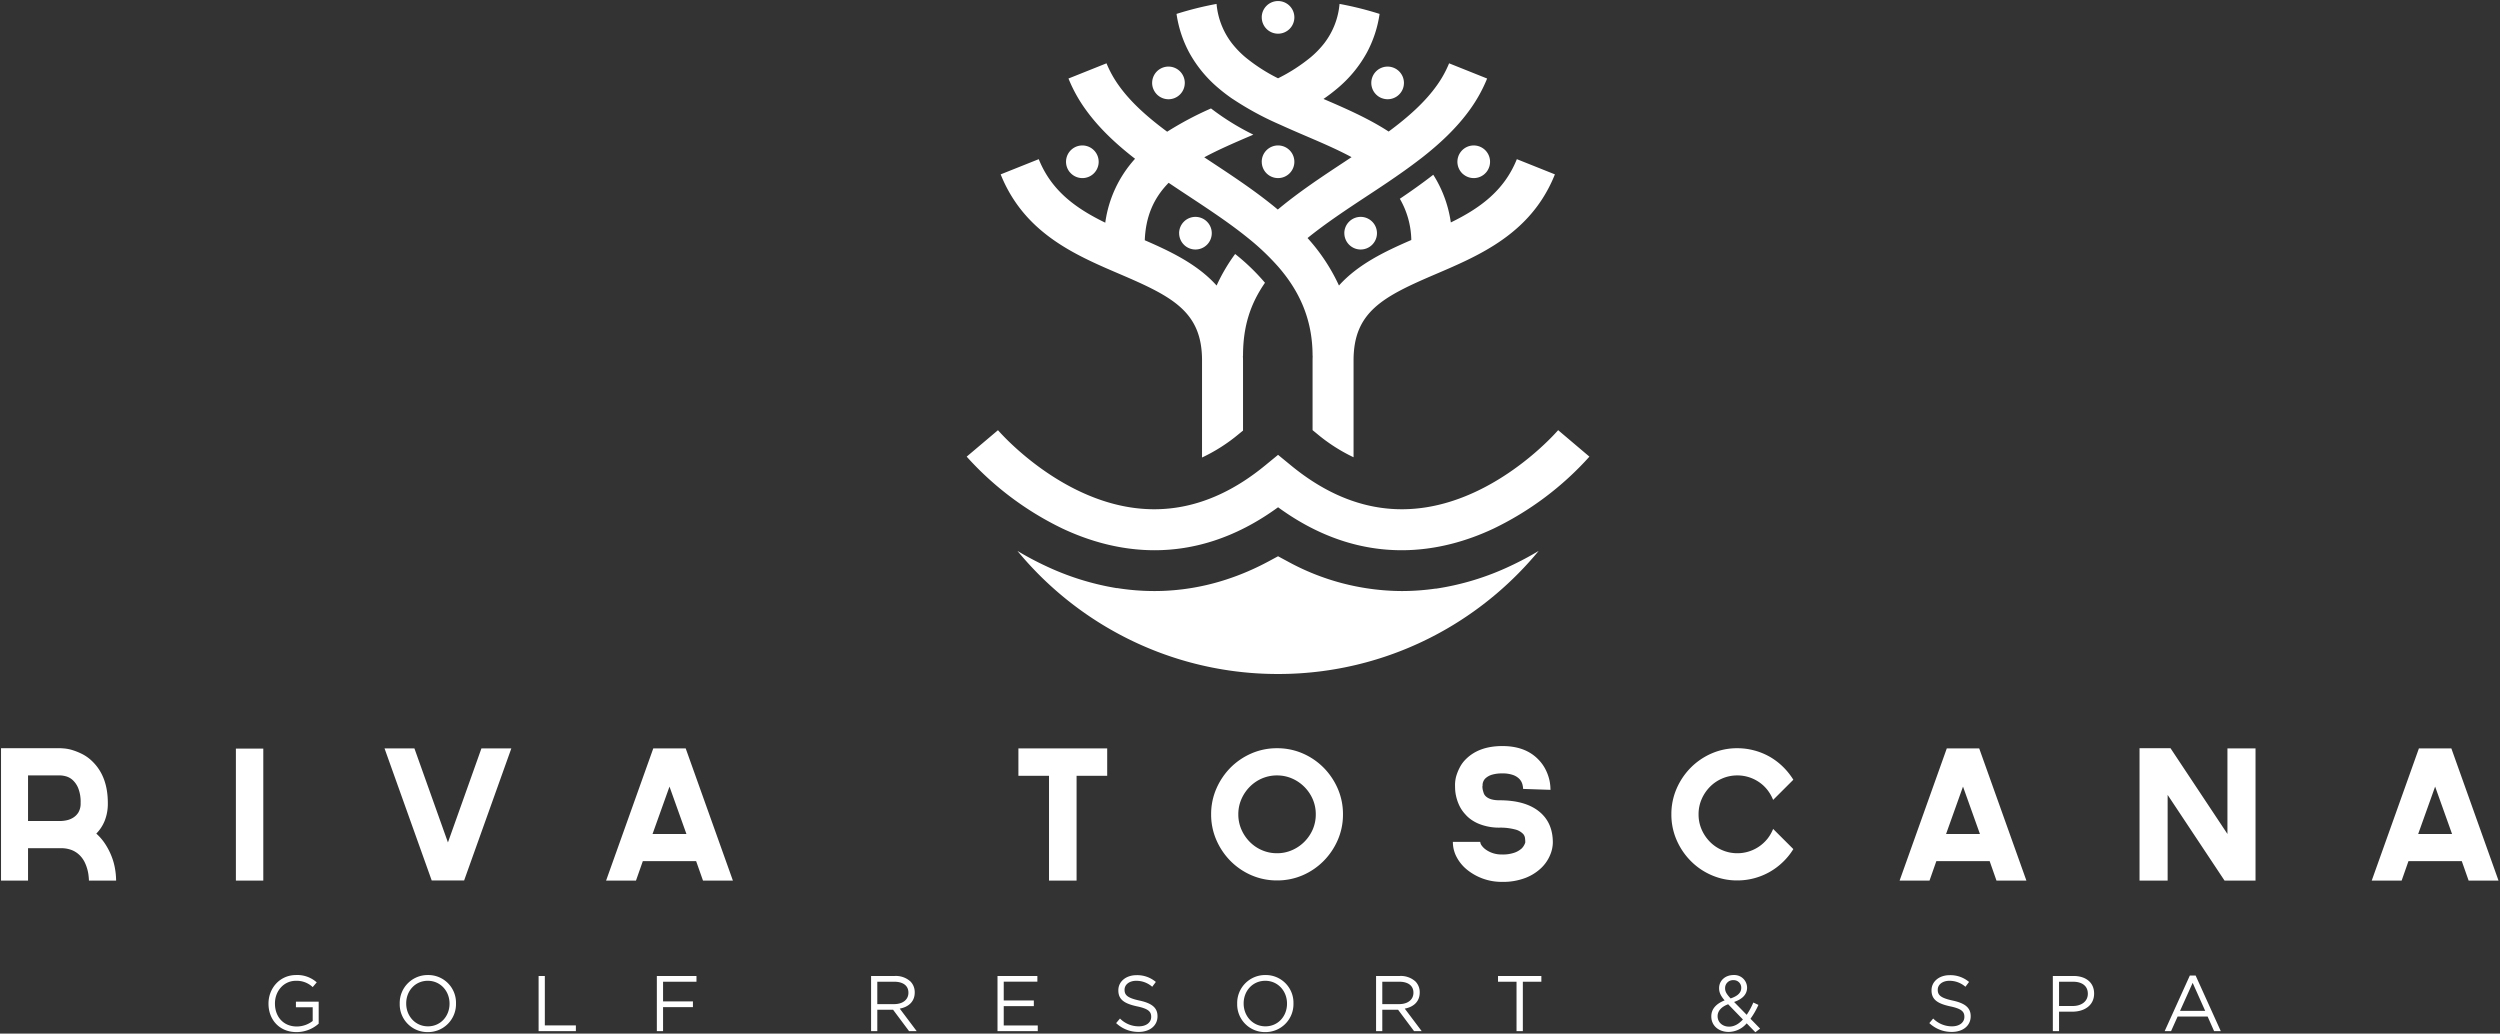 <svg xmlns="http://www.w3.org/2000/svg" width="1212.166" height="501.167" viewBox="0 0 1212.166 501.167">
  <rect x="0" y="0" width="1212.166" height="501.167" fill="#333333" stroke="none"/>
  <path id="logo-light" d="M19320.41-2174.317a11.6,11.6,0,0,1-8.746,4.165c-4.816,0-8.406-3.018-8.406-7.492v-.073c0-3.555,2.375-6.118,6.457-7.72-1.828-2.14-2.676-3.783-2.676-5.881v-.082c0-3.514,2.828-6.337,7.066-6.337a6.183,6.183,0,0,1,6.5,6.036v.073c0,3.4-2.406,5.581-6.3,6.955l6.109,6.231a34.366,34.366,0,0,0,3.215-5.963l2.48,1.147a37.241,37.241,0,0,1-3.855,6.719l4.664,4.783-2.3,1.757Zm-14.094-3.515v.074c0,2.872,2.293,5.043,5.578,5.043,2.523,0,4.734-1.334,6.688-3.474l-7.152-7.378C19307.887-2182.265,19306.316-2180.085,19306.316-2177.832Zm3.629-13.568v.082c0,1.57.648,2.75,2.672,4.93,3.4-1.147,5.156-2.791,5.156-5.084v-.073a3.63,3.63,0,0,0-3.777-3.709A3.827,3.827,0,0,0,19309.945-2191.4Zm-236.57,7.565v-.073a13.549,13.549,0,0,1,13.684-13.829,13.422,13.422,0,0,1,13.6,13.756v.073a13.551,13.551,0,0,1-13.672,13.837A13.432,13.432,0,0,1,19073.375-2183.835Zm3.133-.146v.073c0,6.076,4.441,11.047,10.551,11.047s10.473-4.9,10.473-10.974v-.073c0-6.077-4.434-11.039-10.543-11.039S19076.508-2190.058,19076.508-2183.981Zm-409.191.146v-.073a13.546,13.546,0,0,1,13.68-13.829,13.421,13.421,0,0,1,13.605,13.756v.073a13.554,13.554,0,0,1-13.676,13.837A13.433,13.433,0,0,1,18667.316-2183.835Zm3.141-.146v.073c0,6.076,4.434,11.047,10.539,11.047,6.121,0,10.473-4.9,10.473-10.974v-.073c0-6.077-4.434-11.039-10.543-11.039S18670.457-2190.058,18670.457-2183.981Zm-66.77.146v-.073c0-7.337,5.391-13.829,13.41-13.829a14.111,14.111,0,0,1,9.977,3.555l-1.953,2.286a11.381,11.381,0,0,0-8.133-3.05c-5.922,0-10.168,5-10.168,10.965v.073c0,6.386,4.09,11.12,10.59,11.12a12.585,12.585,0,0,0,7.711-2.676v-6.646h-8.133v-2.717h11.035v10.664a16.159,16.159,0,0,1-10.734,4.092C18608.887-2170.071,18603.688-2176.188,18603.688-2183.835Zm805.281,9.4,1.871-2.212a12.727,12.727,0,0,0,9.164,3.783c3.6,0,5.961-1.912,5.961-4.556v-.073c0-2.481-1.332-3.9-6.953-5.076-6.148-1.342-8.973-3.327-8.973-7.72v-.081c0-4.206,3.7-7.3,8.785-7.3a13.977,13.977,0,0,1,9.406,3.286l-1.758,2.335a11.755,11.755,0,0,0-7.719-2.9c-3.48,0-5.7,1.912-5.7,4.319v.073c0,2.522,1.375,3.938,7.254,5.2,5.965,1.293,8.715,3.474,8.715,7.565v.073c0,4.588-3.816,7.565-9.137,7.565A15.658,15.658,0,0,1,19408.969-2174.432Zm-394.293,0,1.871-2.212a12.74,12.74,0,0,0,9.176,3.783c3.586,0,5.957-1.912,5.957-4.556v-.073c0-2.481-1.332-3.9-6.949-5.076-6.16-1.342-8.98-3.327-8.98-7.72v-.081c0-4.206,3.7-7.3,8.785-7.3a13.918,13.918,0,0,1,9.395,3.286l-1.758,2.335a11.719,11.719,0,0,0-7.707-2.9c-3.484,0-5.7,1.912-5.7,4.319v.073c0,2.522,1.375,3.938,7.258,5.2,5.965,1.293,8.715,3.474,8.715,7.565v.073c0,4.588-3.824,7.565-9.137,7.565A15.668,15.668,0,0,1,19014.676-2174.432Zm532.367,3.9-3.129-7.069h-14.562l-3.172,7.069h-3.1l12.191-26.942h2.824l12.191,26.942Zm-16.512-9.819h12.2l-6.078-13.6Zm-61.676,9.819v-26.747h10c6.043,0,10.012,3.213,10.012,8.485v.073c0,5.768-4.8,8.753-10.5,8.753h-6.5v9.437Zm3.016-12.186h6.613c4.426,0,7.34-2.367,7.34-5.89v-.073c0-3.824-2.875-5.809-7.191-5.809h-6.762Zm-263.051,12.186v-23.957h-8.98v-2.79h21.02v2.79h-8.98v23.957Zm-49.687,0-7.754-10.388h-7.645v10.388h-3.02v-26.747h11.5a10.539,10.539,0,0,1,7.605,2.676,7.416,7.416,0,0,1,2.059,5.271v.081c0,4.426-3.051,7.028-7.258,7.793l8.219,10.925Zm-15.4-13.1h8.215c4.02,0,6.883-2.066,6.883-5.5v-.081c0-3.287-2.52-5.271-6.844-5.271h-8.254Zm-186.57,13.1v-26.747h19.328v2.75h-16.309v9.135h14.594v2.75h-14.594v9.363h16.5v2.75Zm-42.887,0-7.758-10.388h-7.641v10.388h-3.016v-26.747h11.492a10.523,10.523,0,0,1,7.609,2.676,7.4,7.4,0,0,1,2.063,5.271v.081c0,4.426-3.059,7.028-7.262,7.793l8.211,10.925Zm-15.4-13.1h8.215c4.012,0,6.875-2.066,6.875-5.5v-.081c0-3.287-2.523-5.271-6.84-5.271h-8.25Zm-106.891,13.1v-26.747h19.215v2.79h-16.2v9.55h14.48v2.758h-14.48v11.649Zm-57.332,0v-26.747h3.023v23.957h15.051v2.791Zm457.887-73.937a26.545,26.545,0,0,1-7.547-4.2,19.77,19.77,0,0,1-5.16-6.158,15.574,15.574,0,0,1-1.879-7.468h13.277a3.4,3.4,0,0,0,.738,1.831,8.546,8.546,0,0,0,2.1,2.009,12.548,12.548,0,0,0,3.27,1.619,13.37,13.37,0,0,0,4.367.65,17.077,17.077,0,0,0,6.207-.911,10.462,10.462,0,0,0,3.4-2.009,6.9,6.9,0,0,0,1.75-2.929,17.067,17.067,0,0,0-.133-2.09,3.771,3.771,0,0,0-.828-1.928,8.1,8.1,0,0,0-4.187-2.318,28.064,28.064,0,0,0-7.348-.83,26.417,26.417,0,0,1-5.98-.61,25.05,25.05,0,0,1-4.668-1.513,18.957,18.957,0,0,1-3.5-2.066,15.277,15.277,0,0,1-2.441-2.27,16.767,16.767,0,0,1-2.969-4.4,21.969,21.969,0,0,1-1.488-4.376,19.544,19.544,0,0,1-.48-3.58c-.035-1.016-.039-1.757-.039-2.229a17.5,17.5,0,0,1,.168-1.96,15.152,15.152,0,0,1,.75-3.018,23.512,23.512,0,0,1,1.57-3.53,15.322,15.322,0,0,1,2.75-3.628q6.369-6.382,17.734-6.378,11.174,0,17.453,6.548a19.394,19.394,0,0,1,3.41,4.71,22.374,22.374,0,0,1,1.75,4.547,19.689,19.689,0,0,1,.609,3.58c.066.992.09,1.61.09,1.846l-13.27-.447v.179a10.144,10.144,0,0,0-.348-2.408,6.2,6.2,0,0,0-1.4-2.53,7.9,7.9,0,0,0-3.059-1.961,14.526,14.526,0,0,0-5.238-.789,16.635,16.635,0,0,0-5.02.61,8.122,8.122,0,0,0-2.887,1.5,4.409,4.409,0,0,0-1.359,1.831,4.638,4.638,0,0,0-.352,1.562v.61l-.082.089a8.131,8.131,0,0,0,.18,1.757c.1.456.254.968.43,1.513a3.753,3.753,0,0,0,.961,1.538c1.344,1.342,3.578,2.009,6.719,2.009q12.41,0,19.133,5.377,6.727,5.357,6.727,15.139a16.088,16.088,0,0,1-1.359,6.125,18.416,18.416,0,0,1-4.277,6.191,23.135,23.135,0,0,1-7.637,4.808,30.3,30.3,0,0,1-11.445,1.92A26.539,26.539,0,0,1,19192.543-2244.471Zm477.922.952-3.316-9.437h-25.855l-3.316,9.437h-14.5l22.879-64.109h15.73l22.875,64.109ZM19646-2266.134h16.422l-8.207-22.973Zm-93.883,22.614-27.6-41.56v41.56h-13.625v-64.191h15.023l27.6,41.577v-41.5h13.617v64.109Zm-110.586,0-3.309-9.437h-25.852l-3.316,9.437h-14.5l22.883-64.109h15.715l22.887,64.109Zm-24.441-22.614h16.414l-8.207-22.973Zm-434.957,22.614v-50.833h-14.84v-13.276h43.051v13.276H18995.5v50.833Zm-167.77,0-3.328-9.437h-25.852l-3.32,9.437h-14.492l22.883-64.109h15.715l22.891,64.109Zm-24.461-22.614h16.422l-8.207-22.973Zm-202.023,22.614v-64.012h13.285v64.012Zm-64.613,0h-6.648c0-.407-.039-1.09-.141-2.058a19.755,19.755,0,0,0-.559-3.173,19.893,19.893,0,0,0-1.309-3.587,12.678,12.678,0,0,0-2.395-3.4,11.572,11.572,0,0,0-3.8-2.546,14.232,14.232,0,0,0-5.5-.952H18487.1v15.716H18474v-64.191h28.91c.227,0,.871.049,1.918.13a19.409,19.409,0,0,1,3.8.781,30.949,30.949,0,0,1,4.84,1.968,19.927,19.927,0,0,1,5.066,3.758q7.254,7.236,7.25,19.914a22.263,22.263,0,0,1-1.523,8.639,18.859,18.859,0,0,1-4.066,6.207,25.321,25.321,0,0,1,4.367,5.108,33.076,33.076,0,0,1,3.012,5.849,30.23,30.23,0,0,1,1.7,6.068,34.125,34.125,0,0,1,.527,5.768Zm-36.172-28.9h15.816a15.864,15.864,0,0,0,2.707-.309,9.739,9.739,0,0,0,3.23-1.229,7.918,7.918,0,0,0,2.664-2.611,8.465,8.465,0,0,0,1.086-4.588,17.994,17.994,0,0,0-1.172-7.2,10.909,10.909,0,0,0-2.8-4.026,8.02,8.02,0,0,0-3.277-1.741,11.687,11.687,0,0,0-2.531-.4H18487.1Zm816.32,26.275a31.946,31.946,0,0,1-10.125-6.9,32.9,32.9,0,0,1-6.859-10.168,30.746,30.746,0,0,1-2.531-12.446,30.776,30.776,0,0,1,2.531-12.446,32.94,32.94,0,0,1,6.859-10.176,32.368,32.368,0,0,1,10.125-6.9,30.88,30.88,0,0,1,12.445-2.53,31.346,31.346,0,0,1,8.3,1.1,31.365,31.365,0,0,1,7.52,3.091,31.666,31.666,0,0,1,6.367,4.848,33.389,33.389,0,0,1,4.988,6.239l-9.8,9.787a19.981,19.981,0,0,0-2.738-4.8,18.162,18.162,0,0,0-3.98-3.758,18.912,18.912,0,0,0-4.977-2.449,18.522,18.522,0,0,0-5.68-.87,18.406,18.406,0,0,0-7.3,1.48,18.613,18.613,0,0,0-5.98,4.067,19.556,19.556,0,0,0-4.016,5.987,18.079,18.079,0,0,0-1.48,7.329,18.186,18.186,0,0,0,1.48,7.346,19.683,19.683,0,0,0,4.016,5.971,18.338,18.338,0,0,0,5.98,4.059,18.269,18.269,0,0,0,7.3,1.489,18.038,18.038,0,0,0,5.68-.879,18.393,18.393,0,0,0,4.977-2.44,18.946,18.946,0,0,0,3.98-3.709,19.13,19.13,0,0,0,2.738-4.758l9.8,9.777a31.614,31.614,0,0,1-4.988,6.2,32.039,32.039,0,0,1-6.367,4.808,31.727,31.727,0,0,1-7.52,3.1,31.666,31.666,0,0,1-8.3,1.09A30.609,30.609,0,0,1,19303.418-2246.147Zm-223.152.017a32.453,32.453,0,0,1-10.137-6.915,33.283,33.283,0,0,1-6.848-10.168,30.749,30.749,0,0,1-2.535-12.446,30.779,30.779,0,0,1,2.535-12.446,33.321,33.321,0,0,1,6.848-10.176,32.555,32.555,0,0,1,10.137-6.9,30.885,30.885,0,0,1,12.449-2.53,30.92,30.92,0,0,1,12.445,2.53,32.368,32.368,0,0,1,10.125,6.9,33.145,33.145,0,0,1,6.859,10.176,30.907,30.907,0,0,1,2.531,12.446,30.877,30.877,0,0,1-2.531,12.446,33.108,33.108,0,0,1-6.859,10.168,32.266,32.266,0,0,1-10.125,6.915,30.914,30.914,0,0,1-12.445,2.521A30.879,30.879,0,0,1,19080.266-2246.13Zm5.1-46.913a18.782,18.782,0,0,0-5.93,4.067,19.629,19.629,0,0,0-4.02,5.979,18.152,18.152,0,0,0-1.488,7.337,18.191,18.191,0,0,0,1.488,7.346,19.694,19.694,0,0,0,4.02,5.971,18.631,18.631,0,0,0,5.93,4.059,18.213,18.213,0,0,0,7.348,1.489,17.879,17.879,0,0,0,7.246-1.489,19.028,19.028,0,0,0,5.98-4.059,19.413,19.413,0,0,0,4.066-5.971,18.318,18.318,0,0,0,1.48-7.346,18.278,18.278,0,0,0-1.48-7.337,19.35,19.35,0,0,0-4.066-5.979,19.183,19.183,0,0,0-5.98-4.067,18.011,18.011,0,0,0-7.246-1.48A18.348,18.348,0,0,0,19085.367-2293.043Zm-402.547,49.435-22.871-64.02h14.492l16.254,45.595,16.238-45.595h14.5l-22.883,64.02Zm328.031-122.33a164.584,164.584,0,0,1-44.023-37.444,149.676,149.676,0,0,0,13.73,7.305,129.422,129.422,0,0,0,34.484,10.754l.008-.057a114.4,114.4,0,0,0,18.1,1.457h.027c19,0,37.6-4.832,55.324-14.333l4.691-2.53,4.7,2.53a116.006,116.006,0,0,0,55.324,14.333,114.536,114.536,0,0,0,16.465-1.2v.057a128.918,128.918,0,0,0,36.148-11.015,149.246,149.246,0,0,0,13.734-7.305,165,165,0,0,1-44.016,37.444,162.813,162.813,0,0,1-82.348,22.24A162.8,162.8,0,0,1,19010.852-2365.938Zm-21.879-48.142a149.913,149.913,0,0,1-46.75-35.012l15.176-12.828c.148.187,16.254,18.921,40.531,30.1,31.09,14.325,61.016,9.965,88.969-12.975l6.3-5.166,6.3,5.166c27.941,22.94,57.883,27.3,88.969,12.975,24.273-11.177,40.379-29.912,40.531-30.115l15.164,12.845a149.838,149.838,0,0,1-46.738,35.012c-12.2,5.711-27.352,10.364-44.32,10.364-18.336,0-38.789-5.426-59.9-20.833-21.125,15.4-41.57,20.835-59.895,20.836C19016.328-2403.712,19001.172-2408.372,18988.973-2414.08Zm67.359-81.721c0-23.583-14.395-30.9-39.859-41.8-18.2-7.793-38.434-16.457-51.23-35.817a69.025,69.025,0,0,1-6.539-12.536l18.449-7.37c.063.155.129.3.2.464,6.281,15.236,18.211,23.582,32.066,30.334a57.716,57.716,0,0,1,14.441-30.993c-9.113-7.061-17.379-14.756-23.8-23.656a71.258,71.258,0,0,1-8.484-15.252l18.441-7.378a52.265,52.265,0,0,0,6.012,10.827c5.848,8.192,14.047,15.416,23.4,22.338a160.443,160.443,0,0,1,21.254-11.283,121.7,121.7,0,0,0,20.523,12.707c-.262.114-.531.236-.8.35-8.1,3.474-15.937,6.833-22.992,10.641,1.094.716,2.184,1.439,3.281,2.164,10.82,7.142,22.117,14.594,32.375,23.167,10.258-8.574,21.551-16.025,32.379-23.167,1.129-.749,2.25-1.5,3.391-2.245-7.012-3.774-14.812-7.118-22.859-10.559-3.871-1.667-7.777-3.352-11.648-5.117-.344-.146-.691-.309-1.047-.463a145.535,145.535,0,0,1-22.273-12.2,1.853,1.853,0,0,0,.152.122,80.871,80.871,0,0,1-6.762-5.157,60.512,60.512,0,0,1-14.219-17.221,56.686,56.686,0,0,1-6.215-18.856,162.305,162.305,0,0,1,19.41-4.848,36.5,36.5,0,0,0,7.3,18.913,45.337,45.337,0,0,0,6.605,6.89,83.675,83.675,0,0,0,15.91,10.267,83.1,83.1,0,0,0,15.914-10.267,44.838,44.838,0,0,0,6.613-6.89,36.424,36.424,0,0,0,7.289-18.913,161.81,161.81,0,0,1,19.414,4.848,56.691,56.691,0,0,1-6.219,18.856,60.287,60.287,0,0,1-14.211,17.221,82.3,82.3,0,0,1-6.77,5.157c10.836,4.646,21.855,9.478,31.6,15.806,9.348-6.923,17.539-14.154,23.371-22.371a52.411,52.411,0,0,0,5.934-10.713l18.438,7.378a71.794,71.794,0,0,1-8.379,15.114c-6.41,8.916-14.66,16.611-23.742,23.672h-.02c-5.215,4.043-10.715,7.907-16.285,11.673-3.234,2.188-6.5,4.344-9.762,6.483-10.125,6.687-20.082,13.268-28.883,20.4a90.943,90.943,0,0,1,15.234,23.021c9.281-10.339,22.379-16.57,35.074-22.07a41.26,41.26,0,0,0-5.668-20.182,1.172,1.172,0,0,1,.113.187c5.3-3.563,10.82-7.459,16.188-11.633h.016c.262.415.539.854.8,1.277l-.148-.227c.051.079.1.156.148.235a58.457,58.457,0,0,1,7.711,21.833c13.8-6.76,25.7-15.147,31.914-30.44.039-.089.07-.162.109-.244l18.441,7.37a69.708,69.708,0,0,1-6.391,12.325c-12.781,19.5-33.1,28.211-51.371,36.028-25.469,10.9-39.859,18.213-39.859,41.8v47.011a82.745,82.745,0,0,1-17.711-11.372l-2.164-1.774V-2495.8c0-.749.031-1.472.051-2.2h-.051c0-17.945-6.605-31.709-16.863-43.423h-.008a116.767,116.767,0,0,0-14.422-13.65c-8.8-7.134-18.75-13.715-28.887-20.4q-4.8-3.16-9.605-6.386c-7.41,7.557-11.141,16.53-11.57,27.853,12.617,5.467,25.609,11.689,34.824,21.956a85.821,85.821,0,0,1,8.988-15.3,102.041,102.041,0,0,1,14.465,13.959c-7.012,10.144-10.645,20.947-10.645,35.394h-.062c.027.732.063,1.456.063,2.2v34.077l-1.922,1.562a82.783,82.783,0,0,1-17.957,11.494Zm30.441-37.466a.03.03,0,0,1-.008.008A.042.042,0,0,0,19086.773-2533.267Zm0-.006v0Zm.016-.022a.2.2,0,0,0-.016.022A.171.171,0,0,0,19086.789-2533.3Zm.031-.052c-.008.018-.023.037-.031.052C19086.8-2533.309,19086.809-2533.326,19086.82-2533.348Zm.02-.025c-.008.009-.012.018-.02.025A.137.137,0,0,0,19086.84-2533.373Zm0-.01s0,.006,0,.01S19086.844-2533.379,19086.844-2533.383Zm.008-.008s0,.005-.008.008S19086.848-2533.388,19086.852-2533.391Zm0,0s0,0,0,0S19086.852-2533.394,19086.855-2533.4Zm0,0v0Zm38.477-24.038a7.924,7.924,0,0,1,7.918-7.915,7.919,7.919,0,0,1,7.914,7.915,7.917,7.917,0,0,1-7.914,7.907A7.923,7.923,0,0,1,19125.332-2557.437Zm-80.1,0a7.919,7.919,0,0,1,7.918-7.915,7.919,7.919,0,0,1,7.914,7.915,7.917,7.917,0,0,1-7.914,7.907A7.918,7.918,0,0,1,19045.23-2557.437Zm137.762-28.569a7.911,7.911,0,0,1-.977-11.145,7.919,7.919,0,0,1,11.152-.984,7.924,7.924,0,0,1,.977,11.153,7.9,7.9,0,0,1-6.07,2.825A7.9,7.9,0,0,1,19182.992-2586.007Zm-190.742-.976a7.919,7.919,0,0,1,.973-11.153,7.914,7.914,0,0,1,11.148.984,7.916,7.916,0,0,1-.961,11.145,7.915,7.915,0,0,1-5.09,1.849A7.906,7.906,0,0,1,18992.25-2586.983Zm93.039-5.084a7.91,7.91,0,0,1,7.9-7.923,7.916,7.916,0,0,1,7.918,7.923,7.908,7.908,0,0,1-7.918,7.907A7.9,7.9,0,0,1,19085.289-2592.067Zm-52.66-35.524a7.923,7.923,0,0,1,4.727-10.152,7.909,7.909,0,0,1,10.145,4.734,7.91,7.91,0,0,1-4.727,10.144,7.854,7.854,0,0,1-2.707.479A7.926,7.926,0,0,1,19032.629-2627.591Zm110.992,4.726a7.918,7.918,0,0,1-4.734-10.144,7.9,7.9,0,0,1,10.145-4.726,7.921,7.921,0,0,1,4.734,10.144,7.917,7.917,0,0,1-7.441,5.2A7.937,7.937,0,0,1,19143.621-2622.865Zm-58.332-39.226a7.9,7.9,0,0,1,7.9-7.907,7.908,7.908,0,0,1,7.918,7.907,7.915,7.915,0,0,1-7.918,7.915A7.909,7.909,0,0,1,19085.289-2662.091Z" transform="translate(-18473.504 2670.498)" fill="#fff" stroke="rgba(0,0,0,0)" stroke-miterlimit="10" stroke-width="1"/>
</svg>
